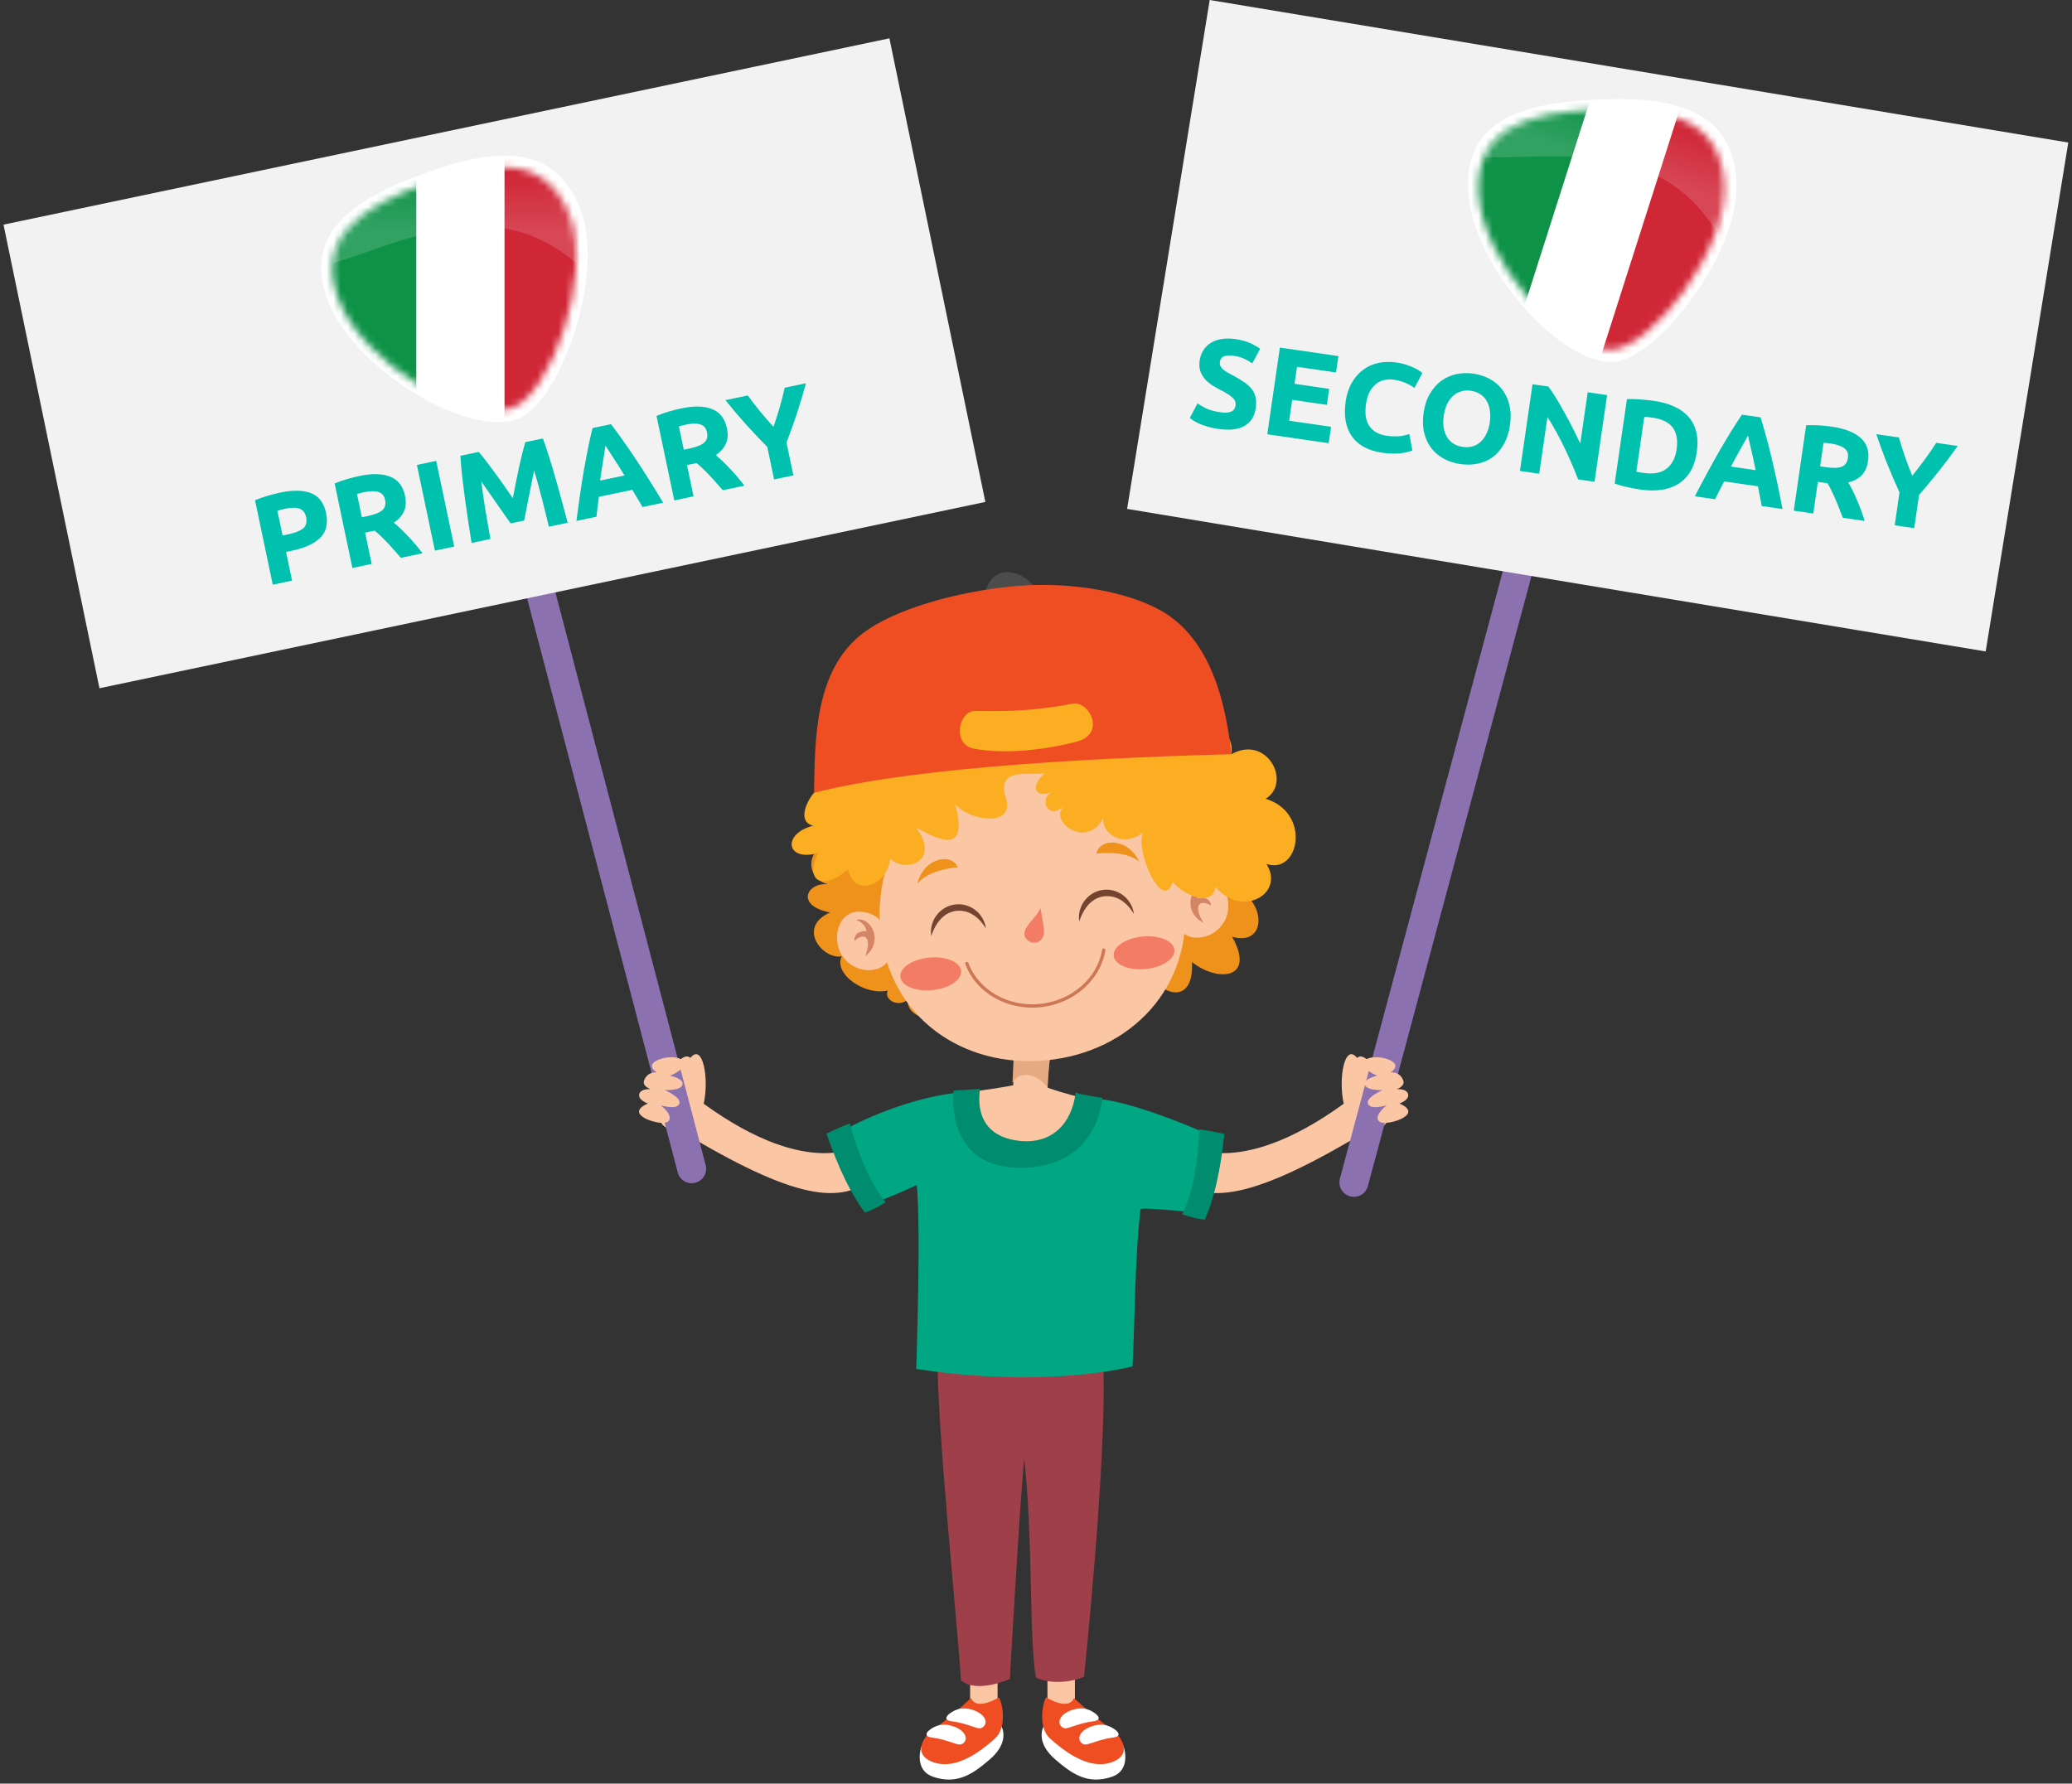 <?xml version="1.0" encoding="UTF-8"?>
<svg xmlns="http://www.w3.org/2000/svg" width="295" height="254" viewBox="0 0 295 254" fill="none">
  <rect x="0" y="0" width="295" height="254" fill="#333333" stroke="none"/>
  <g id="it ch" clip-path="url(#clip0_52_165)">
    <g id="Layer_1-2">
      <path id="Vector" d="M168.78 162.91C168.78 162.91 175.98 168.31 191.31 157.18C190.51 153.55 191.45 148.45 193.22 150.66C195.18 148.65 201.37 161.41 194.97 160.82C178.06 171.11 171.68 171.5 167.08 167.68C166.36 166.04 168.78 162.92 168.78 162.92V162.91Z" fill="#FBC6A4"></path>
      <path id="Vector_2" d="M194.75 168.91C194.46 170.01 193.33 170.66 192.23 170.37C191.13 170.08 190.48 168.95 190.77 167.85L216.54 71.73C216.83 70.63 217.96 69.98 219.06 70.27C220.16 70.56 220.81 71.69 220.52 72.79L194.75 168.91Z" fill="#8C71B1"></path>
      <path id="Vector_3" d="M199.71 159.23C198.86 159.7 196.61 160.34 196.2 159.5C195.79 158.65 197.42 157.4 197.42 157.4C197.42 157.4 194.94 158.18 194.74 157.07C194.58 156.23 196.84 155.23 196.84 155.23C196.84 155.23 194.2 155.37 194.31 154.25C194.38 153.56 196.09 153.18 196.09 153.18C196.09 153.18 194.04 152.44 194.18 151.35C194.32 150.26 197.24 150.36 198.36 151.26C199.25 151.97 197.96 152.72 197.96 152.72C197.96 152.72 199.29 152.51 199.79 153.88C200.09 154.68 198.87 155.11 198.87 155.11C198.87 155.11 200.28 154.98 200.48 155.82C200.68 156.66 199.24 157.15 199.24 157.15C199.24 157.15 201.77 158.09 199.69 159.23H199.71Z" fill="#FBC6A4"></path>
      <path id="Vector_4" d="M122.72 162.91C122.72 162.91 115.52 168.31 100.19 157.18C100.99 153.55 100.05 148.45 98.28 150.66C96.32 148.65 90.13 161.41 96.53 160.82C113.44 171.11 119.82 171.5 124.42 167.68C125.14 166.04 122.72 162.92 122.72 162.92V162.91Z" fill="#FBC6A4"></path>
      <path id="Vector_5" d="M96.49 166.96C96.78 168.06 97.9 168.72 99 168.43C100.1 168.14 100.76 167.02 100.47 165.92L75.22 69.66C74.93 68.56 73.81 67.9 72.71 68.19C71.61 68.48 70.95 69.6 71.24 70.7L96.49 166.96Z" fill="#8C71B1"></path>
      <path id="Vector_6" d="M91.78 159.23C92.63 159.7 94.88 160.34 95.29 159.5C95.7 158.65 94.07 157.4 94.07 157.4C94.07 157.4 96.55 158.18 96.75 157.07C96.91 156.23 94.65 155.23 94.65 155.23C94.65 155.23 97.29 155.37 97.18 154.25C97.11 153.56 95.4 153.18 95.4 153.18C95.4 153.18 97.45 152.44 97.31 151.35C97.17 150.26 94.25 150.36 93.13 151.26C92.24 151.97 93.53 152.72 93.53 152.72C93.53 152.72 92.2 152.51 91.7 153.88C91.4 154.68 92.62 155.11 92.62 155.11C92.62 155.11 91.21 154.98 91.01 155.82C90.81 156.66 92.25 157.15 92.25 157.15C92.25 157.15 89.72 158.09 91.8 159.23H91.78Z" fill="#FBC6A4"></path>
      <g id="Group">
        <path id="Vector_7" d="M141.28 236.66H138.87C138.456 236.66 138.12 236.996 138.12 237.41V245.61C138.12 246.024 138.456 246.36 138.87 246.36H141.28C141.694 246.36 142.03 246.024 142.03 245.61V237.41C142.03 236.996 141.694 236.66 141.28 236.66Z" fill="#FBC6A4"></path>
        <path id="Vector_8" d="M142.6 245.86C143.05 246.85 143.18 248.62 140.88 250.59C138.58 252.56 136.3 254.22 132.84 253.02C130 252.03 131.19 248.69 131.19 248.69L142.59 245.87L142.6 245.86Z" fill="white"></path>
        <path id="Vector_9" d="M142.22 241.73C142.78 242.62 143.37 246.09 141.63 247.61C139.9 249.13 136.24 252.19 132.84 250.94C129.74 249.8 131.53 247.09 133.25 245.98C134.97 244.88 138.26 241.81 138.26 241.81C138.26 241.81 138.73 243.72 142.21 241.73H142.22Z" fill="#EF4E23"></path>
        <path id="Vector_10" d="M136.37 243.41C137.66 243.02 139.46 243.64 140.09 244.55C140.71 245.45 139.96 246.17 139.42 246.13C138.88 246.09 137.31 245.34 135.54 245.13C133.77 244.92 135.33 243.73 136.36 243.42L136.37 243.41Z" fill="white"></path>
        <path id="Vector_11" d="M133.54 245.73C134.83 245.34 136.63 245.96 137.26 246.86C137.88 247.76 137.13 248.48 136.59 248.44C136.05 248.4 134.48 247.66 132.71 247.44C130.94 247.23 132.5 246.04 133.53 245.73H133.54Z" fill="white"></path>
        <path id="Vector_12" d="M152.29 236.66H149.88C149.466 236.66 149.13 236.996 149.13 237.41V245.61C149.13 246.024 149.466 246.36 149.88 246.36H152.29C152.704 246.36 153.04 246.024 153.04 245.61V237.41C153.04 236.996 152.704 236.66 152.29 236.66Z" fill="#FBC6A4"></path>
        <path id="Vector_13" d="M133.48 192.92C133.34 202.85 136.5 233.13 136.81 239.28C139.04 241.24 143.78 239.1 143.78 239.1C143.78 239.1 145.19 214.05 145.82 207.73C147.08 218.95 146.5 233.32 147.49 238.92C150.8 240.34 154.34 238.8 154.34 238.8C154.34 238.8 157.73 206.41 157.05 193.91C153.36 193.06 136.81 191.41 133.49 192.93L133.48 192.92Z" fill="#9E3F49"></path>
        <path id="Vector_14" d="M148.56 245.86C148.12 246.85 147.98 248.62 150.28 250.59C152.58 252.56 154.86 254.22 158.32 253.02C161.16 252.03 159.97 248.69 159.97 248.69L148.57 245.87L148.56 245.86Z" fill="white"></path>
        <path id="Vector_15" d="M148.94 241.73C148.38 242.62 147.79 246.09 149.53 247.61C151.26 249.13 154.92 252.19 158.32 250.94C161.42 249.8 159.63 247.09 157.91 245.98C156.19 244.88 152.9 241.81 152.9 241.81C152.9 241.81 152.43 243.72 148.95 241.73H148.94Z" fill="#EF4E23"></path>
        <path id="Vector_16" d="M154.79 243.41C153.5 243.02 151.7 243.64 151.07 244.55C150.45 245.45 151.2 246.17 151.74 246.13C152.28 246.09 153.85 245.34 155.62 245.13C157.39 244.92 155.83 243.73 154.8 243.42L154.79 243.41Z" fill="white"></path>
        <path id="Vector_17" d="M157.62 245.73C156.33 245.34 154.53 245.96 153.9 246.86C153.28 247.76 154.03 248.48 154.57 248.44C155.11 248.4 156.68 247.66 158.45 247.44C160.22 247.23 158.66 246.04 157.63 245.73H157.62Z" fill="white"></path>
        <path id="Vector_18" d="M154.36 156.39C154.36 156.39 151.71 155.82 149.16 154.89C149.08 152.22 149.8 149.29 149.8 149.29L144.97 148.49C144.97 148.49 144.31 152.81 144.26 154.55C140.67 155.24 137.68 155.52 137.68 155.52C137.68 155.52 135.76 164.2 145.01 165.26C148.25 165.63 153.35 162.42 154.38 156.4L154.36 156.39Z" fill="#FBC6A4"></path>
        <path id="Vector_19" d="M144.5 146.46L149.67 147.01C149.67 147.01 149.25 153.14 149.15 154.86C147.64 152.89 145.11 152.38 144.15 154.24C144.33 150.83 144.5 146.46 144.5 146.46Z" fill="#E7A981"></path>
        <path id="Vector_20" d="M137.98 155.52C139.34 166.01 149.13 167.74 155.74 156.45C158.11 156.5 163.58 157.81 172.49 161.73C172.87 164.04 173.76 165.94 170.96 172.76C170.7 172.73 162.72 171.87 162.38 172.19C161.58 178.81 161.58 188.32 161.25 194.58C161.25 194.58 149.33 197.82 130.45 194.95C130.45 194.95 131.16 174.49 130.51 168.67C131.54 168.41 123.62 171.88 123.26 171.59C122.25 170.81 119.25 163.25 120.61 160.76C120.77 160.46 130.18 155.68 137.98 155.53V155.52Z" fill="#00A782"></path>
        <path id="Vector_21" d="M139.53 155.07C138.98 159 140.58 161.77 144.64 162.4C149.82 163.2 152.63 159.88 153.14 155.6C154.5 156.04 156.94 156.32 156.94 156.32C156.94 156.32 156.49 166.41 145.11 166.31C134.3 166.21 135.78 155.3 135.78 155.3L139.53 155.07Z" fill="#008C6E"></path>
        <path id="Vector_22" d="M117.67 161.44C119.397 166.42 121.223 170.167 123.15 172.68C124.38 172.31 126.11 171.21 126.11 171.21C124.68 169.6 122.47 165.6 120.99 159.98C119.53 160.52 117.66 161.44 117.66 161.44H117.67Z" fill="#008C6E"></path>
        <path id="Vector_23" d="M174.32 161.49C173.766 166.736 172.836 170.8 171.53 173.68C170.25 173.6 168.31 172.92 168.31 172.92C169.33 171.02 170.58 166.63 170.74 160.82C172.29 161.02 174.31 161.49 174.31 161.49H174.32Z" fill="#008C6E"></path>
      </g>
      <path id="Vector_24" d="M177.1 127.15C180.4 129.86 179.72 134.66 175.42 133.4C178.84 139.48 173.34 139.91 169.71 137C170.01 143.16 165.39 141.93 163.35 138.3C162.61 143.55 158.26 143.98 155.08 140.36C155.78 145.36 148.46 144.28 147.97 141.4C148.18 145.66 144.49 147.48 141.45 144.18C141.7 146.74 135.78 146.09 136.16 143.58C134.2 146.02 129.01 145.3 129.24 142.35C127.99 143.49 125.8 142.46 126.39 141.06C123.12 141.83 118.62 138.68 119.84 136.19C117.17 136.68 113.37 132.1 118.18 129.94C113.17 128.97 114.93 125.65 117.78 125.93C113.67 124.54 115.5 118.73 120.45 120.15C117 114.86 119.84 110.75 125.62 112.1C127.81 105.69 145.7 98.3 155.92 106.52C165.34 108.74 177.1 127.17 177.1 127.17V127.15Z" fill="#EF921C"></path>
      <path id="Vector_25" d="M168.65 128.17C169.87 140.59 161 149.81 149.04 150.99C137.08 152.17 126.57 144.86 125.35 132.44C124.13 120.02 132.87 109.45 144.83 108.27C156.79 107.09 167.43 115.76 168.65 128.18V128.17Z" fill="#FBC6A4"></path>
      <path id="Vector_26" d="M167.79 128.34C167.79 128.34 167.83 125.79 170.83 125.05C173.99 124.27 175.8 128.33 174.4 131.06C172.99 133.79 169.42 134.28 168.06 132.45L167.79 128.34Z" fill="#FBC6A4"></path>
      <path id="Vector_27" d="M171.6 126.07C169.46 125.98 168.28 129.88 171.36 131.41C169.81 128.98 170.78 127.94 172.45 128.98C172.32 128.14 171.72 127.67 170.48 127.94C170.43 126.81 171.6 126.08 171.6 126.08V126.07Z" fill="#D48565"></path>
      <path id="Vector_28" d="M126.09 132.46C126.09 132.46 125.55 129.97 122.46 129.83C119.2 129.69 118.22 134.01 120.13 136.42C122.04 138.82 125.64 138.61 126.62 136.55L126.09 132.47V132.46Z" fill="#FBC6A4"></path>
      <path id="Vector_29" d="M121.91 130.98C123.99 130.48 125.91 134.07 123.18 136.17C124.22 133.49 123.07 132.66 121.64 134C121.6 133.15 122.09 132.58 123.37 132.59C123.2 131.47 121.91 130.99 121.91 130.99V130.98Z" fill="#D48565"></path>
      <path id="Vector_30" d="M148.1 129.19C148.02 130.51 144.79 132.34 146.2 133.8C147.07 134.7 148.82 134.28 148.62 132.31C148.51 131.17 148.1 129.19 148.1 129.19Z" fill="#F37C64"></path>
      <path id="Vector_31" d="M158.56 136.11C158.69 137.39 160.72 138.23 163.11 138C165.5 137.76 167.33 136.54 167.2 135.26C167.07 133.98 165.04 133.14 162.65 133.37C160.27 133.61 158.43 134.83 158.56 136.11Z" fill="#F37C64"></path>
      <path id="Vector_32" d="M128.19 139.11C128.32 140.39 130.35 141.23 132.74 141C135.12 140.76 136.96 139.54 136.83 138.26C136.7 136.98 134.67 136.14 132.28 136.37C129.89 136.61 128.06 137.83 128.19 139.11Z" fill="#F37C64"></path>
      <path id="Vector_33" d="M136.36 123.51C135.52 121.43 131.53 122.07 130.59 125.87C132.18 123.76 136.36 123.51 136.36 123.51Z" fill="#EF921C"></path>
      <path id="Vector_34" d="M156.1 121.56C156.52 119.36 160.55 119.2 162.22 122.74C160.25 120.98 156.1 121.56 156.1 121.56Z" fill="#EF921C"></path>
      <path id="Vector_35" d="M157.13 127.65C154.42 128.02 153.67 131.35 153.65 131.21C153.35 129.04 154.86 127.03 157 126.73C159.15 126.43 161.14 127.96 161.44 130.13C161.46 130.28 160.03 127.25 157.13 127.65Z" fill="#744431"></path>
      <path id="Vector_36" d="M136.06 129.73C133.35 130.11 132.6 133.43 132.58 133.29C132.28 131.12 133.78 129.11 135.93 128.81C138.08 128.51 140.07 130.04 140.37 132.21C140.39 132.36 138.96 129.33 136.06 129.73Z" fill="#744431"></path>
      <path id="Vector_37" d="M148.36 143.41C143.54 144.01 138.95 141.44 137.44 137.29C137.4 137.17 137.46 137.03 137.58 136.99C137.7 136.95 137.84 137.01 137.88 137.13C139.32 141.07 143.7 143.51 148.31 142.94C152.72 142.39 156.26 139.23 156.92 135.26C156.94 135.13 157.06 135.05 157.19 135.07C157.32 135.09 157.4 135.21 157.38 135.34C156.68 139.52 152.97 142.83 148.36 143.41Z" fill="#CE7754"></path>
      <path id="Vector_38" d="M143.16 96.14C144.55 90.76 148.43 89 149.64 94.64C152.28 91.07 153.98 92.57 153.69 95.14C156.32 90.96 165.65 87.71 165.11 93.83C167.13 92.24 167.25 101.52 165.57 104.32C169.16 102.07 175.96 102.71 175.33 107.4C180.37 104.58 183.97 111.4 180.2 113.75C186.73 115.76 184.98 124.62 180.3 123.03C182.99 127.18 176.92 130.83 173.06 126.31C172.49 129.62 167.84 126.94 166.99 125.58C165.52 130.13 161.53 121.03 162.76 118.55C159.39 121.07 156.56 118.09 157.16 116.36C154.82 121.03 149.43 117.09 151.35 114.93C148.98 116.79 148.02 113.63 149.75 112.78C147.49 113.73 146.52 112.15 148.72 110.12C146.7 110.48 141.75 109.16 143.19 113.59C144.63 118.02 137.77 116.81 135.98 114.49C138.16 122.42 132.79 119.06 130.41 117.85C134.01 122.6 129 124.41 126.73 122.3C126.53 125.7 121.8 128.18 120.71 123.78C117.09 127.06 114.44 125.35 116.55 121.44C111.97 122.85 111.22 118.76 115.78 117.58C112.95 116.96 115.65 112.56 116.55 112.43C115.26 109.47 119.69 106.77 123.37 107.8C119.49 103.54 120.36 97.76 122.52 98.69C121.28 95.4 127.57 90.67 130.55 96.17C132.32 92.72 134.61 94.58 135 96.51C136.66 91.26 141.77 90.34 143.16 96.15V96.14Z" fill="#FBAE22"></path>
      <path id="Vector_39" d="M147.39 83.73C145.62 81.2 141.55 80.17 140.37 84C143.58 84.09 147.39 83.73 147.39 83.73Z" fill="#4D4C4C"></path>
      <path id="Vector_40" d="M115.89 112.9C131.33 108.94 159.82 107.83 175.34 107.4C174.75 102.81 173.47 92.34 166.19 87.51C161.53 84.42 152.78 82.71 144.4 83.48C135.89 84.27 127.26 86.85 122.9 90.14C115.93 95.4 116.02 105.46 115.9 112.9H115.89ZM138.85 101.24C141.94 101.24 145.96 101.48 152.73 100.21C155.08 99.77 157.55 104.53 153.25 105.63C146.88 107.26 141.48 107.22 138.53 106.58C135.58 105.94 136.44 101.25 138.84 101.24H138.85Z" fill="#EF4E23"></path>
      <g id="primary">
        <path id="bg" d="M14.16 98.01L140.29 71.48L126.63 5.46L0.5 31.99L14.16 98.01Z" fill="#F2F2F2"></path>
        <path id="lett" d="M39.905 70.147C41.725 69.765 43.19 69.795 44.301 70.236C45.408 70.665 46.115 71.608 46.421 73.064C46.73 74.532 46.459 75.699 45.611 76.564C44.76 77.417 43.419 78.035 41.587 78.42L40.724 78.602L41.582 82.688L38.834 83.266L36.307 71.234C36.881 70.991 37.498 70.775 38.158 70.588C38.817 70.4 39.4 70.253 39.905 70.147ZM40.573 72.453C40.373 72.495 40.175 72.543 39.977 72.597C39.792 72.648 39.63 72.694 39.492 72.736L40.232 76.259L41.095 76.077C42.046 75.878 42.735 75.598 43.163 75.239C43.59 74.879 43.729 74.347 43.581 73.642C43.51 73.302 43.386 73.033 43.21 72.837C43.046 72.639 42.833 72.5 42.571 72.42C42.318 72.326 42.022 72.29 41.683 72.312C41.342 72.322 40.972 72.369 40.573 72.453ZM51.153 67.785C52.985 67.4 54.458 67.434 55.571 67.887C56.681 68.329 57.38 69.236 57.669 70.61C57.849 71.468 57.796 72.208 57.51 72.832C57.234 73.442 56.758 73.978 56.082 74.438C56.392 74.692 56.725 74.99 57.079 75.332C57.43 75.663 57.781 76.019 58.13 76.399C58.489 76.765 58.842 77.157 59.187 77.575C59.529 77.981 59.853 78.385 60.159 78.787L57.076 79.435C56.769 79.082 56.455 78.725 56.134 78.363C55.824 77.999 55.505 77.649 55.177 77.313C54.861 76.975 54.55 76.66 54.243 76.369C53.934 76.066 53.633 75.799 53.339 75.566L51.983 75.851L52.919 80.308L50.17 80.885L47.644 68.853C48.218 68.61 48.817 68.398 49.442 68.218C50.078 68.035 50.648 67.891 51.153 67.785ZM51.804 70.095C51.604 70.137 51.423 70.181 51.261 70.227C51.111 70.271 50.967 70.313 50.828 70.355L51.524 73.666L52.299 73.504C53.332 73.287 54.045 73.002 54.437 72.65C54.829 72.298 54.96 71.811 54.829 71.188C54.703 70.589 54.386 70.215 53.876 70.064C53.375 69.9 52.685 69.91 51.804 70.095ZM59.356 66.21L62.104 65.632L64.668 77.84L61.92 78.417L59.356 66.21ZM68.171 64.358C68.464 64.701 68.806 65.132 69.197 65.651C69.597 66.156 70.014 66.712 70.449 67.32C70.892 67.913 71.333 68.525 71.772 69.157C72.212 69.788 72.624 70.382 73.011 70.938C73.141 70.273 73.28 69.564 73.428 68.809C73.576 68.054 73.728 67.317 73.884 66.598C74.048 65.865 74.207 65.188 74.358 64.567C74.519 63.933 74.665 63.399 74.795 62.967L77.296 62.442C77.584 63.228 77.881 64.116 78.187 65.106C78.502 66.082 78.81 67.109 79.11 68.186C79.419 69.249 79.717 70.321 80.005 71.401C80.305 72.478 80.58 73.493 80.829 74.446L78.151 75.009C77.867 73.83 77.549 72.548 77.197 71.163C76.844 69.778 76.46 68.387 76.044 66.99C75.937 67.528 75.816 68.124 75.684 68.777C75.551 69.43 75.419 70.083 75.286 70.736C75.165 71.387 75.045 72.013 74.926 72.614C74.805 73.204 74.703 73.71 74.62 74.132L72.7 74.535C72.454 74.182 72.157 73.76 71.808 73.269C71.458 72.766 71.09 72.243 70.706 71.698C70.334 71.151 69.955 70.605 69.571 70.06C69.187 69.516 68.838 69.019 68.522 68.57C68.704 70.016 68.911 71.444 69.146 72.853C69.381 74.263 69.605 75.565 69.819 76.758L67.141 77.321C66.986 76.348 66.823 75.309 66.653 74.205C66.494 73.098 66.336 71.997 66.18 70.901C66.032 69.792 65.901 68.728 65.785 67.71C65.679 66.678 65.599 65.745 65.547 64.91L68.171 64.358ZM91.477 72.21C91.259 71.814 91.021 71.411 90.763 70.999C90.516 70.585 90.27 70.171 90.024 69.757L85.267 70.755C85.208 71.234 85.144 71.713 85.073 72.194C85.014 72.672 84.964 73.136 84.924 73.586L82.07 74.186C82.252 72.774 82.431 71.467 82.608 70.265C82.785 69.064 82.963 67.928 83.144 66.861C83.336 65.79 83.527 64.775 83.718 63.816C83.918 62.842 84.135 61.889 84.368 60.957L86.993 60.406C87.57 61.167 88.146 61.954 88.721 62.765C89.293 63.564 89.877 64.417 90.472 65.322C91.078 66.224 91.704 67.19 92.349 68.22C92.995 69.249 93.684 70.373 94.419 71.592L91.477 72.21ZM86.2 63.46C86.178 63.648 86.141 63.908 86.087 64.238C86.034 64.568 85.973 64.948 85.904 65.38C85.835 65.811 85.757 66.287 85.671 66.808C85.596 67.327 85.52 67.87 85.443 68.438L88.913 67.709C88.614 67.22 88.326 66.753 88.049 66.309C87.772 65.864 87.509 65.46 87.261 65.095C87.024 64.728 86.815 64.404 86.633 64.123C86.452 63.842 86.307 63.621 86.2 63.46ZM96.982 58.161C98.814 57.776 100.286 57.81 101.399 58.263C102.509 58.705 103.209 59.612 103.497 60.986C103.677 61.843 103.625 62.584 103.339 63.208C103.062 63.818 102.586 64.353 101.91 64.814C102.221 65.068 102.553 65.366 102.907 65.708C103.259 66.039 103.609 66.395 103.959 66.775C104.318 67.141 104.67 67.533 105.015 67.951C105.358 68.357 105.682 68.761 105.987 69.163L102.904 69.81C102.597 69.458 102.283 69.101 101.962 68.739C101.653 68.375 101.334 68.025 101.006 67.689C100.69 67.351 100.378 67.036 100.072 66.745C99.763 66.442 99.462 66.174 99.168 65.942L97.811 66.227L98.747 70.683L95.999 71.26L93.472 59.229C94.046 58.986 94.646 58.774 95.27 58.594C95.906 58.411 96.477 58.267 96.982 58.161ZM97.632 60.471C97.433 60.513 97.252 60.557 97.09 60.603C96.94 60.647 96.795 60.689 96.657 60.73L97.352 64.042L98.127 63.88C99.161 63.663 99.874 63.378 100.266 63.026C100.658 62.674 100.788 62.187 100.658 61.564C100.532 60.965 100.214 60.59 99.704 60.44C99.204 60.275 98.513 60.286 97.632 60.471ZM110.129 60.789C110.447 59.852 110.741 58.919 111.013 57.992C111.284 57.064 111.518 56.138 111.717 55.214L114.747 54.577C114.353 56.033 113.928 57.453 113.471 58.837C113.013 60.22 112.516 61.618 111.979 63.031L112.959 67.699L110.211 68.276L109.238 63.643C108.178 62.566 107.153 61.481 106.164 60.389C105.186 59.295 104.224 58.16 103.279 56.986L106.467 56.316C107.021 57.083 107.602 57.837 108.212 58.58C108.821 59.322 109.46 60.059 110.129 60.789Z" fill="#00C1AE"></path>
        <path id="Vector_41" d="M82.59 29.7C86.35 39.32 79.51 57.52 73.76 59.64C66.38 62.36 50.48 52.54 46.73 42.92C42.97 33.3 50.26 28.44 60.16 24.79C70.06 21.14 78.83 20.08 82.59 29.7Z" fill="white"></path>
        <g id="Clip path group">
          <mask id="mask0_52_165" style="mask-type:luminance" maskUnits="userSpaceOnUse" x="47" y="23" width="36" height="36">
            <g id="clippath">
              <path id="Vector_42" d="M81.07 30.67C84.51 39.48 78.25 56.13 72.99 58.07C66.23 60.56 51.68 51.58 48.25 42.77C44.81 33.96 51.48 29.52 60.55 26.18C69.61 22.84 77.64 21.87 81.07 30.68V30.67Z" fill="white"></path>
            </g>
          </mask>
          <g mask="url(#mask0_52_165)">
            <g id="Group_2">
              <path id="Vector_43" d="M85.04 21.49H46.2V60.1H85.04V21.49Z" fill="white"></path>
              <path id="Vector_44" d="M59.27 21.49H46.2V60.1H59.27V21.49Z" fill="#0E9247"></path>
              <path id="Vector_45" d="M85.04 21.49H71.83V60.1H85.04V21.49Z" fill="#D02737"></path>
            </g>
          </g>
        </g>
        <path id="Vector_46" opacity="0.15" d="M82.05 37.49C70.09 27.25 57.45 34.57 47.32 37.49C48.03 31.91 53.47 28.82 60.48 26.22C68.96 23.08 76.58 21.97 80.28 28.96C82.01 32.23 82.12 35.08 82.05 37.49Z" fill="url(#paint0_linear_52_165)"></path>
      </g>
      <g id="secondary">
        <path id="bg_2" d="M282.71 92.77L160.47 72.47L172.23 0L294.47 20.3L282.71 92.77Z" fill="#F2F2F2"></path>
        <path id="lett_2" d="M173.733 58.706C174.125 58.763 174.45 58.78 174.708 58.757C174.98 58.723 175.2 58.664 175.37 58.58C175.542 58.484 175.669 58.363 175.75 58.217C175.832 58.071 175.887 57.903 175.914 57.713C175.973 57.309 175.831 56.949 175.489 56.633C175.149 56.305 174.538 55.919 173.656 55.476C173.273 55.275 172.893 55.056 172.515 54.819C172.139 54.57 171.81 54.286 171.529 53.966C171.25 53.635 171.038 53.258 170.893 52.837C170.75 52.404 170.719 51.903 170.802 51.333C170.885 50.763 171.066 50.267 171.345 49.847C171.626 49.415 171.986 49.067 172.424 48.803C172.863 48.54 173.373 48.365 173.955 48.28C174.539 48.183 175.182 48.185 175.882 48.287C176.714 48.407 177.419 48.601 177.999 48.867C178.579 49.133 179.049 49.401 179.41 49.672L178.29 51.747C177.972 51.519 177.608 51.308 177.2 51.115C176.805 50.913 176.31 50.768 175.717 50.682C175.051 50.585 174.557 50.611 174.232 50.757C173.921 50.894 173.738 51.153 173.683 51.532C173.65 51.758 173.676 51.956 173.761 52.126C173.845 52.296 173.973 52.46 174.144 52.618C174.329 52.766 174.538 52.912 174.772 53.055C175.019 53.188 175.29 53.33 175.583 53.482C176.19 53.812 176.713 54.131 177.154 54.437C177.596 54.732 177.949 55.056 178.213 55.41C178.489 55.765 178.674 56.162 178.768 56.6C178.862 57.038 178.866 57.554 178.78 58.147C178.613 59.299 178.079 60.137 177.178 60.661C176.279 61.173 175.016 61.312 173.389 61.075C172.843 60.996 172.355 60.889 171.926 60.754C171.495 60.631 171.115 60.496 170.784 60.352C170.465 60.208 170.189 60.065 169.955 59.922C169.733 59.781 169.546 59.65 169.394 59.531L170.498 57.436C170.837 57.691 171.261 57.941 171.772 58.185C172.296 58.419 172.949 58.592 173.733 58.706ZM180.427 61.842L182.219 49.498L190.555 50.708L190.216 53.041L184.659 52.235L184.307 54.657L189.241 55.374L188.91 57.654L183.976 56.937L183.544 59.912L189.512 60.779L189.173 63.112L180.427 61.842ZM196.822 64.477C194.815 64.186 193.364 63.405 192.469 62.136C191.586 60.867 191.294 59.206 191.592 57.152C191.741 56.13 192.033 55.245 192.469 54.496C192.907 53.735 193.444 53.122 194.082 52.657C194.721 52.18 195.447 51.855 196.261 51.682C197.074 51.509 197.932 51.488 198.834 51.619C199.357 51.695 199.826 51.805 200.241 51.95C200.658 52.084 201.02 52.227 201.325 52.38C201.632 52.522 201.884 52.662 202.082 52.8C202.281 52.938 202.423 53.043 202.509 53.116L201.382 55.244C201.031 54.987 200.611 54.751 200.121 54.534C199.643 54.319 199.083 54.165 198.442 54.072C198.014 54.01 197.582 54.02 197.146 54.102C196.722 54.186 196.326 54.365 195.959 54.639C195.605 54.903 195.297 55.27 195.035 55.742C194.772 56.213 194.589 56.805 194.486 57.517C194.403 58.087 194.385 58.63 194.431 59.146C194.491 59.652 194.632 60.103 194.853 60.499C195.087 60.897 195.413 61.235 195.834 61.514C196.255 61.782 196.787 61.962 197.428 62.055C197.832 62.114 198.198 62.142 198.525 62.142C198.853 62.141 199.146 62.129 199.404 62.105C199.663 62.07 199.894 62.025 200.096 61.969C200.298 61.914 200.482 61.862 200.647 61.813L201.089 64.151C200.663 64.331 200.08 64.465 199.34 64.552C198.599 64.638 197.76 64.613 196.822 64.477ZM205.559 59.179C205.471 59.785 205.463 60.342 205.535 60.849C205.618 61.358 205.771 61.811 205.992 62.207C206.227 62.593 206.533 62.91 206.909 63.159C207.285 63.407 207.735 63.569 208.257 63.645C208.768 63.719 209.239 63.691 209.67 63.559C210.113 63.43 210.497 63.212 210.82 62.908C211.156 62.593 211.431 62.202 211.645 61.736C211.87 61.272 212.026 60.737 212.114 60.131C212.202 59.525 212.204 58.968 212.12 58.459C212.05 57.939 211.898 57.486 211.663 57.101C211.441 56.705 211.137 56.382 210.748 56.131C210.372 55.883 209.929 55.721 209.418 55.647C208.896 55.571 208.418 55.605 207.985 55.748C207.553 55.88 207.169 56.103 206.833 56.418C206.51 56.722 206.235 57.113 206.008 57.589C205.795 58.056 205.645 58.586 205.559 59.179ZM214.982 60.547C214.829 61.604 214.533 62.513 214.095 63.274C213.671 64.025 213.146 64.634 212.52 65.101C211.896 65.556 211.185 65.865 210.385 66.028C209.597 66.192 208.77 66.212 207.903 66.086C207.06 65.963 206.284 65.711 205.575 65.329C204.867 64.948 204.272 64.449 203.792 63.834C203.313 63.206 202.971 62.472 202.766 61.629C202.562 60.775 202.537 59.82 202.691 58.763C202.844 57.706 203.145 56.804 203.593 56.056C204.043 55.297 204.586 54.685 205.224 54.22C205.873 53.756 206.586 53.441 207.362 53.275C208.149 53.111 208.953 53.088 209.772 53.207C210.616 53.329 211.391 53.581 212.1 53.963C212.808 54.345 213.402 54.849 213.881 55.477C214.36 56.104 214.701 56.844 214.904 57.699C215.11 58.541 215.135 59.49 214.982 60.547ZM224.684 68.267C224.094 66.739 223.435 65.218 222.709 63.706C221.983 62.194 221.186 60.751 220.318 59.376L219.144 67.463L216.401 67.065L218.193 54.72L220.455 55.049C220.79 55.497 221.154 56.041 221.546 56.68C221.939 57.319 222.331 58.001 222.723 58.724C223.128 59.438 223.524 60.181 223.909 60.952C224.296 61.711 224.657 62.443 224.991 63.146L226.049 55.861L228.81 56.261L227.018 68.606L224.684 68.267ZM232.973 67.16C233.102 67.191 233.248 67.225 233.413 67.261C233.591 67.287 233.799 67.317 234.036 67.351C235.426 67.553 236.504 67.352 237.271 66.748C238.049 66.145 238.528 65.227 238.707 63.992C238.895 62.697 238.717 61.671 238.172 60.913C237.627 60.155 236.66 59.675 235.271 59.473C235.081 59.445 234.884 59.423 234.68 59.405C234.479 59.376 234.287 59.36 234.105 59.358L232.973 67.16ZM241.575 64.408C241.42 65.477 241.119 66.385 240.671 67.132C240.223 67.879 239.652 68.47 238.958 68.903C238.277 69.337 237.478 69.621 236.561 69.755C235.644 69.889 234.64 69.876 233.547 69.718C233.048 69.645 232.47 69.537 231.812 69.393C231.152 69.261 230.511 69.083 229.889 68.859L231.634 56.835C232.293 56.809 232.969 56.829 233.663 56.893C234.37 56.947 234.974 57.011 235.472 57.083C236.529 57.236 237.468 57.494 238.289 57.856C239.121 58.219 239.809 58.701 240.352 59.301C240.896 59.901 241.276 60.624 241.493 61.468C241.71 62.311 241.737 63.292 241.575 64.408ZM250.812 72.06C250.744 71.614 250.659 71.153 250.558 70.677C250.469 70.204 250.381 69.73 250.292 69.256L245.482 68.558C245.262 68.987 245.036 69.415 244.805 69.842C244.585 70.271 244.378 70.69 244.186 71.098L241.3 70.679C241.956 69.416 242.574 68.251 243.153 67.183C243.733 66.115 244.291 65.111 244.828 64.171C245.376 63.232 245.905 62.344 246.414 61.509C246.937 60.663 247.469 59.843 248.008 59.048L250.663 59.434C250.942 60.347 251.213 61.284 251.473 62.243C251.736 63.191 251.991 64.192 252.238 65.246C252.497 66.303 252.752 67.425 253.004 68.613C253.256 69.802 253.517 71.095 253.787 72.492L250.812 72.06ZM248.867 62.029C248.782 62.198 248.658 62.429 248.494 62.72C248.33 63.012 248.142 63.348 247.929 63.73C247.716 64.111 247.479 64.531 247.219 64.991C246.97 65.452 246.712 65.936 246.444 66.442L249.953 66.952C249.841 66.39 249.731 65.853 249.623 65.34C249.516 64.827 249.408 64.357 249.301 63.929C249.205 63.503 249.12 63.127 249.046 62.8C248.972 62.474 248.913 62.217 248.867 62.029ZM260.814 60.762C262.666 61.031 264.037 61.569 264.926 62.377C265.817 63.174 266.162 64.267 265.96 65.656C265.834 66.523 265.53 67.2 265.047 67.688C264.577 68.165 263.946 68.504 263.153 68.704C263.358 69.049 263.567 69.444 263.782 69.887C263.998 70.319 264.205 70.773 264.402 71.25C264.613 71.717 264.809 72.207 264.989 72.718C265.172 73.217 265.337 73.708 265.485 74.19L262.368 73.738C262.201 73.301 262.029 72.858 261.851 72.408C261.686 71.959 261.507 71.521 261.315 71.093C261.134 70.667 260.95 70.264 260.763 69.885C260.577 69.495 260.386 69.139 260.19 68.82L258.818 68.621L258.164 73.127L255.385 72.724L257.151 60.558C257.774 60.527 258.41 60.534 259.058 60.58C259.718 60.627 260.303 60.688 260.814 60.762ZM260.63 63.154C260.428 63.125 260.243 63.104 260.075 63.092C259.919 63.081 259.769 63.072 259.625 63.063L259.139 66.412L259.923 66.526C260.968 66.677 261.735 66.655 262.224 66.46C262.713 66.264 263.003 65.851 263.095 65.222C263.183 64.616 263.013 64.155 262.586 63.839C262.173 63.512 261.521 63.284 260.63 63.154ZM272.254 67.752C272.876 66.981 273.473 66.207 274.047 65.43C274.62 64.652 275.159 63.863 275.663 63.063L278.727 63.508C277.857 64.74 276.97 65.927 276.064 67.068C275.159 68.21 274.211 69.352 273.221 70.493L272.535 75.214L269.757 74.81L270.437 70.126C269.812 68.749 269.223 67.379 268.669 66.013C268.127 64.649 267.615 63.253 267.131 61.825L270.355 62.293C270.611 63.203 270.897 64.111 271.214 65.018C271.531 65.925 271.878 66.837 272.254 67.752Z" fill="#00C1AE"></path>
        <path id="Vector_47" d="M247.22 25.68C247.87 35.99 235.82 51.25 229.71 51.52C221.85 51.87 209.69 37.68 209.04 27.37C208.39 17.06 216.81 14.65 227.35 14.18C237.89 13.71 246.57 15.37 247.22 25.68Z" fill="white"></path>
        <g id="Clip path group_2">
          <mask id="mask1_52_165" style="mask-type:luminance" maskUnits="userSpaceOnUse" x="210" y="15" width="36" height="35">
            <g id="clippath-1">
              <path id="Vector_48" d="M245.48 26.14C246.08 35.58 235.05 49.54 229.45 49.79C222.26 50.11 211.13 37.12 210.53 27.69C209.93 18.25 217.64 16.05 227.29 15.62C236.94 15.19 244.88 16.71 245.48 26.14Z" fill="white"></path>
            </g>
          </mask>
          <g mask="url(#mask1_52_165)">
            <g id="Group_3">
              <path id="Vector_49" d="M215.049 6.786L203.31 43.568L240.311 55.377L252.05 18.595L215.049 6.786Z" fill="white"></path>
              <path id="Vector_50" d="M215.05 6.792L203.312 43.574L215.763 47.548L227.502 10.766L215.05 6.792Z" fill="#0E9247"></path>
              <path id="Vector_51" d="M239.457 14.584L227.718 51.366L240.303 55.383L252.041 18.6L239.457 14.584Z" fill="#D02737"></path>
            </g>
          </g>
        </g>
        <path id="Vector_52" opacity="0.15" d="M244.33 32.94C236.06 19.55 221.78 22.68 211.25 22.38C213.62 17.28 219.74 15.99 227.21 15.64C236.24 15.22 243.84 16.48 245.24 24.27C245.89 27.91 245.14 30.66 244.33 32.94Z" fill="url(#paint1_linear_52_165)"></path>
      </g>
    </g>
  </g>
  <defs>
    <filter id="filter0_d_52_165" x="116.66" y="145.46" width="60.66" height="110.965" color-interpolation-filters="sRGB">
      <feFlood flood-opacity="0" result="BackgroundImageFix"></feFlood>
      <feColorMatrix in="SourceAlpha" type="matrix" values="0 0 0 0 0 0 0 0 0 0 0 0 0 0 0 0 0 0 127 0" result="hardAlpha"></feColorMatrix>
      <feOffset dx="1" dy="1"></feOffset>
      <feGaussianBlur stdDeviation="1"></feGaussianBlur>
      <feColorMatrix type="matrix" values="0 0 0 0 0.427 0 0 0 0 0.427 0 0 0 0 0.427 0 0 0 0.4 0"></feColorMatrix>
      <feBlend mode="normal" in2="BackgroundImageFix" result="effect1_dropShadow_52_165"></feBlend>
      <feBlend mode="normal" in="SourceGraphic" in2="effect1_dropShadow_52_165" result="shape"></feBlend>
    </filter>
    <linearGradient id="paint0_linear_52_165" x1="64.7" y1="32.95" x2="64.7" y2="23.68" gradientUnits="userSpaceOnUse">
      <stop stop-color="white"></stop>
      <stop offset="0.87" stop-color="white" stop-opacity="0"></stop>
    </linearGradient>
    <linearGradient id="paint1_linear_52_165" x1="229.183" y1="23.334" x2="232.002" y2="14.503" gradientUnits="userSpaceOnUse">
      <stop stop-color="white"></stop>
      <stop offset="0.87" stop-color="white" stop-opacity="0"></stop>
    </linearGradient>
    <clipPath id="clip0_52_165">
      <rect width="293.97" height="253.42" fill="white" transform="translate(0.5)"></rect>
    </clipPath>
  </defs>
</svg>
